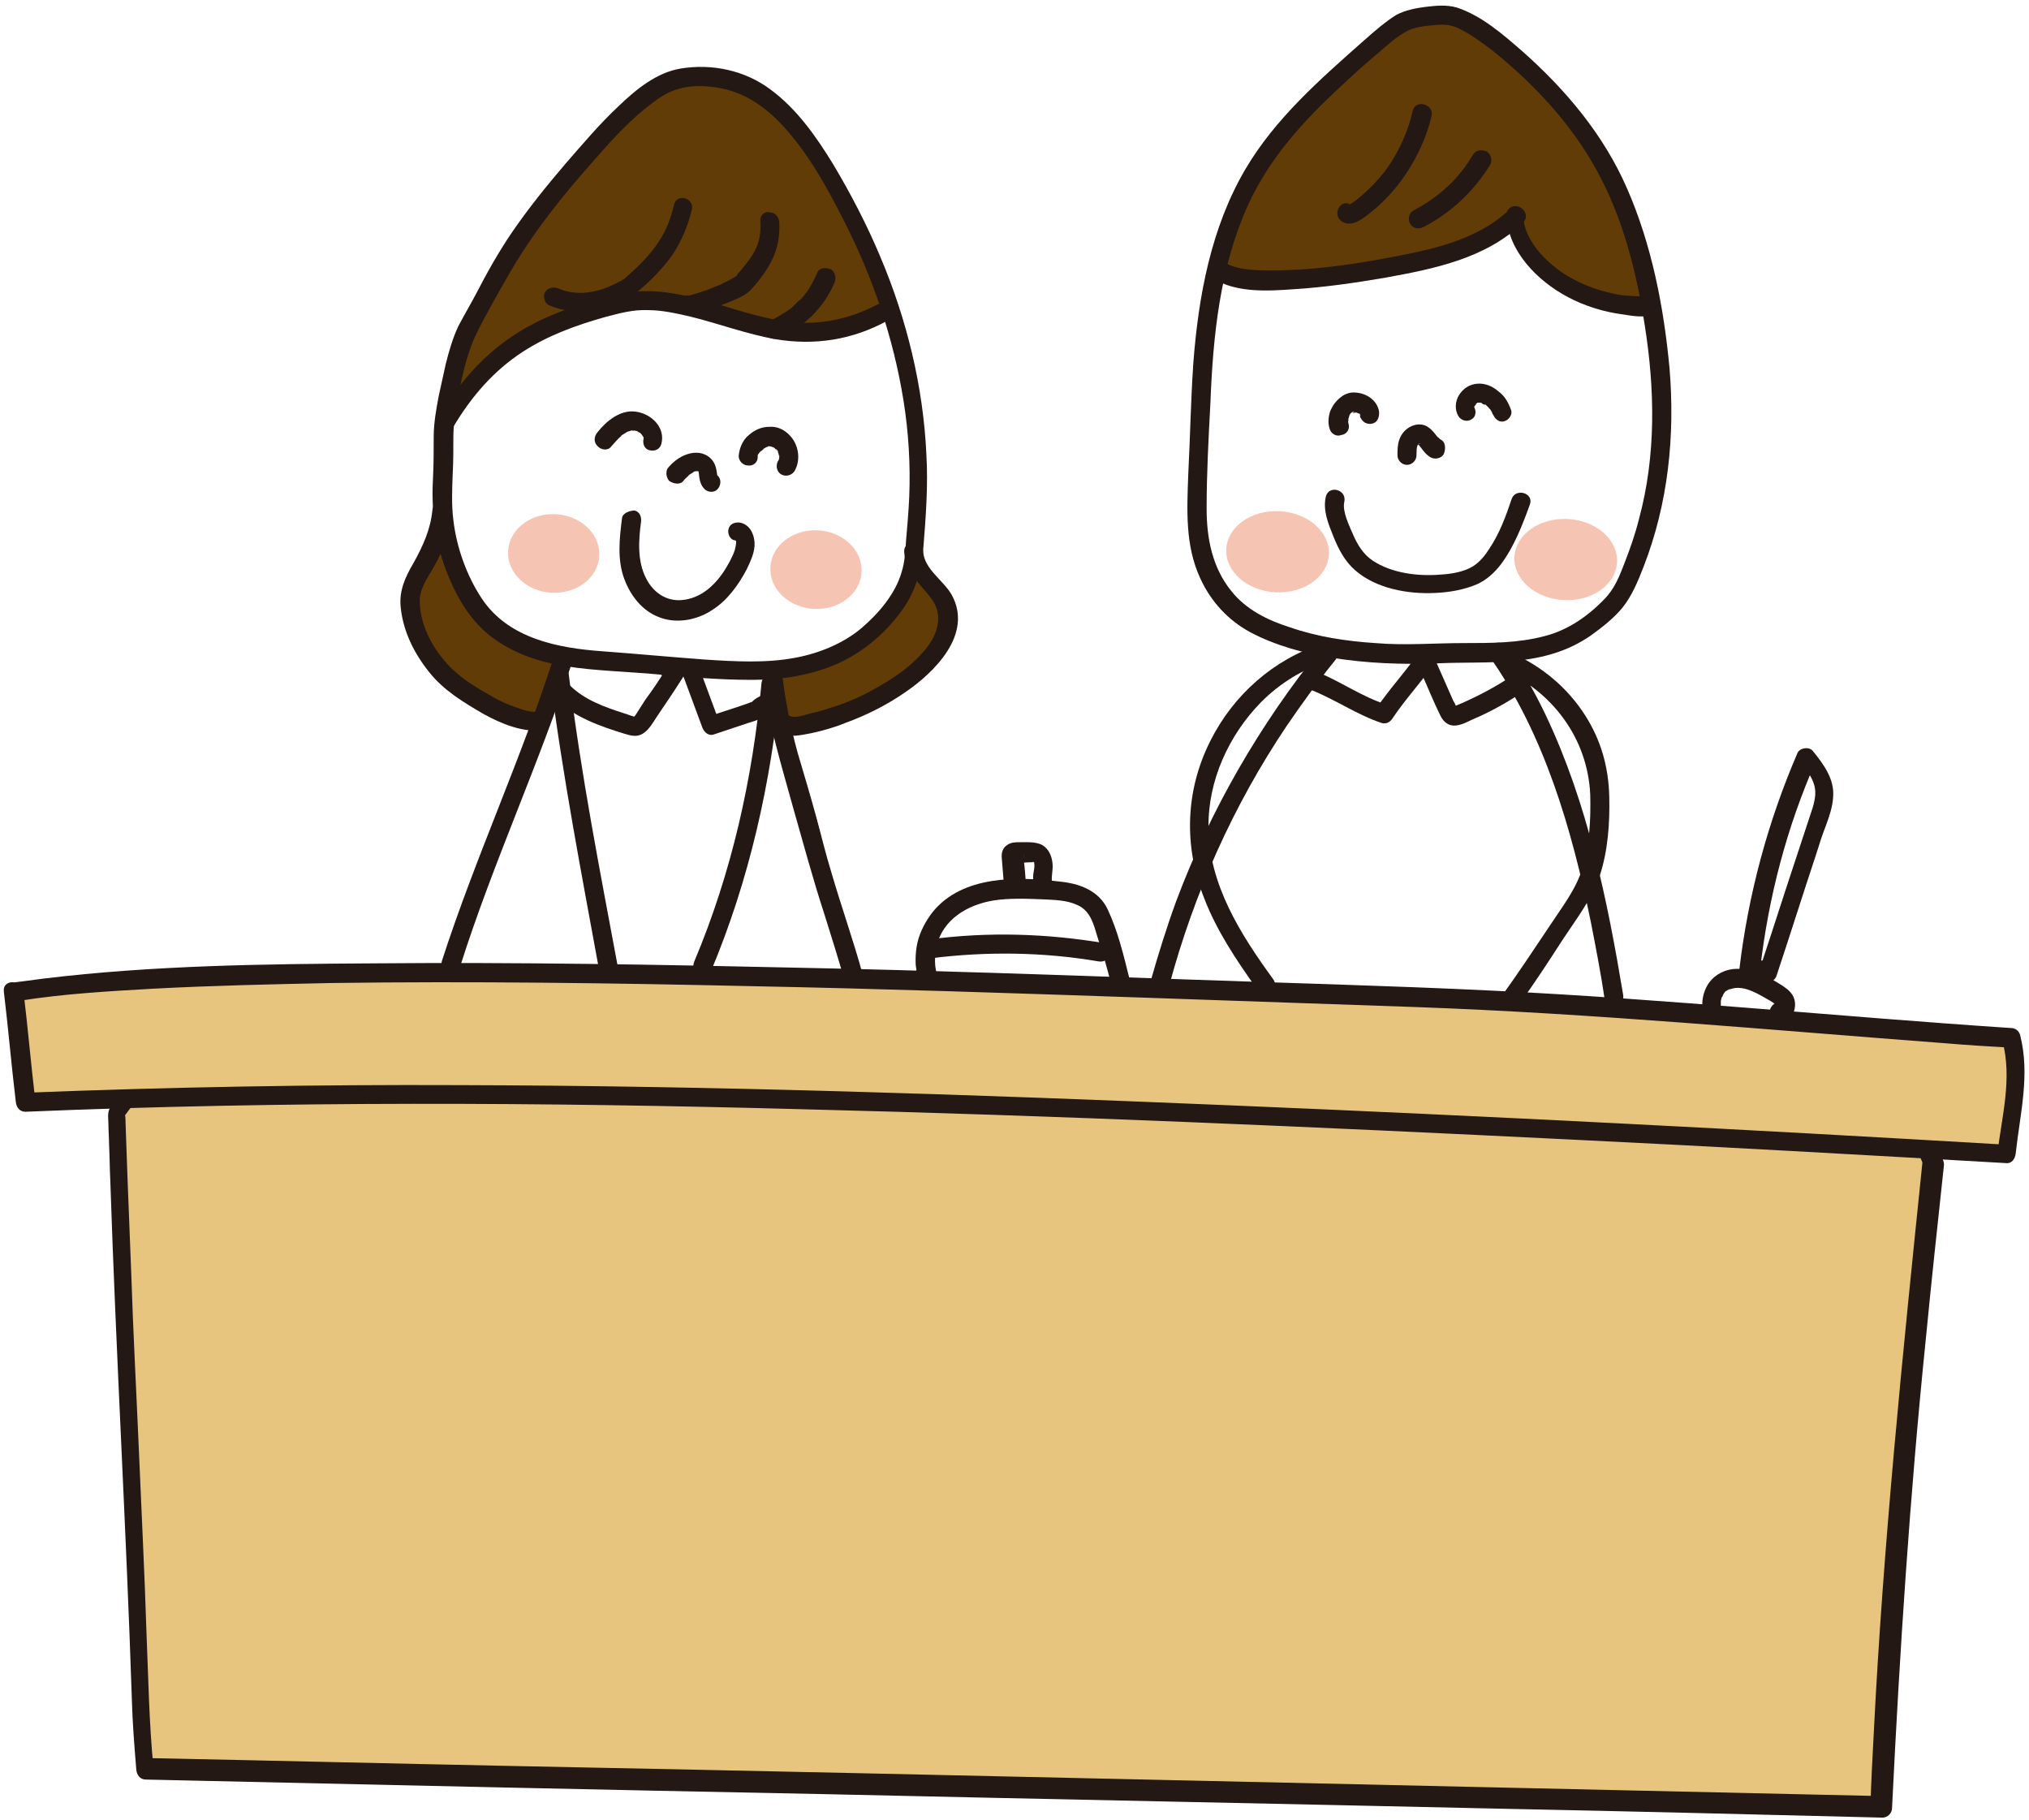 <?xml version="1.0" encoding="utf-8"?>
<!-- Generator: Adobe Illustrator 26.5.3, SVG Export Plug-In . SVG Version: 6.00 Build 0)  -->
<svg version="1.1" id="レイヤー_1" xmlns="http://www.w3.org/2000/svg" xmlns:xlink="http://www.w3.org/1999/xlink" x="0px"
	 y="0px" viewBox="0 0 320 287" style="enable-background:new 0 0 320 287;" xml:space="preserve">
<style type="text/css">
	.st0{fill:#E7C57E;}
	.st1{fill:#613C06;}
	.st2{fill:#231814;}
	.st3{fill:#F6C4B3;}
</style>
<g>
	<g>
		<path class="st0" d="M304.7,183.2c-3.5,33.2-6.1,56.2-7.6,89.6l-0.6,11.9c-56.7-1.3-113.5-2.5-170.2-3.8
			c-34.6-0.8-69.1-1.5-103.7-2.3l-0.6-6.2c-1.1-37.9-2.7-59.3-3.8-97.2l9.4-12.3l211.5,6l61.5,4.5L304.7,183.2z"/>
	</g>
	<path class="st1" d="M226,2.7c-2,1.5-5.4,0.7-6.7,2C218,6,205.6,17.9,205.6,17.9s-7.4,7.2-8.7,10.3c-1.3,3.1-4.3,11.6-4.3,11.6
		l-0.8,2.6c0,0,2.5,1.3,6.5,1.5c4.1,0.2,16.2-0.8,16.2-0.8l10.8-2.6l8.8-2.6l4.4-3.6c0,0,3.1,6.9,3.8,7.2c0.7,0.3,5.2,4.6,10.1,5.2
		s7.9,1,7.9,1s-1.1-5.1-2.8-11s-6.4-16.2-10.8-20.3S235.3,5,233.2,4.4S226.7,2.2,226,2.7z"/>
	<g>
		<g>
			<path class="st2" d="M303.2,183.2c-3.1,30.1-6.2,60.2-7.7,90.4c-0.2,3.7-0.4,7.4-0.5,11.1c0.5-0.5,1-1,1.5-1.5
				c-35.6-0.8-71.2-1.6-106.8-2.4c-35.6-0.8-71.3-1.6-106.9-2.3c-20-0.4-40.1-0.9-60.1-1.3c0.5,0.5,1,1,1.5,1.5
				c-0.7-7.1-0.8-14.2-1.1-21.3c-0.3-9.6-0.8-19.2-1.2-28.8c-0.4-9.3-0.9-18.5-1.2-27.8c-0.2-5.1-0.4-10.2-0.6-15.3
				c-0.1-2.8-0.2-5.6-0.3-8.5c0-0.2,0-1.6-0.2-1c0,0,0.1-0.1,0.1-0.1c0.1-0.2,0.4-0.5,0.5-0.7c2.9-3.8,5.9-7.6,8.8-11.4
				c-0.4,0.2-0.9,0.5-1.3,0.7c3.1,0.1,6.2,0.2,9.3,0.3c8.1,0.2,16.2,0.5,24.3,0.7c11.4,0.3,22.9,0.6,34.3,1
				c13.1,0.4,26.2,0.7,39.3,1.1c13,0.4,26,0.7,39,1.1c11.3,0.3,22.5,0.6,33.8,1c7.8,0.2,15.7,0.4,23.5,0.7c2.7,0.1,5.5,0.1,8.2,0.2
				c9,0.5,18,1.3,27,2c10.8,0.8,21.6,1.6,32.4,2.4c0.6,0,1.3,0.1,1.9,0.1c-0.5-0.4-1-0.7-1.4-1.1c1.4,3.3,2.7,6.5,4.1,9.8
				c0.7,1.8,3.6,1,2.9-0.8c-1.4-3.3-2.7-6.5-4.1-9.8c-0.3-0.7-0.7-1-1.4-1.1c-11.2-0.8-22.3-1.6-33.5-2.4
				c-9.4-0.7-18.8-1.6-28.2-2.1c-5.4-0.2-10.9-0.3-16.3-0.5c-12.1-0.3-24.1-0.7-36.2-1c-15.6-0.4-31.2-0.9-46.7-1.3
				c-16-0.5-32-0.9-47.9-1.4c-13.3-0.4-26.5-0.8-39.8-1.1c-7.4-0.2-14.9-0.4-22.3-0.6c-0.6,0-1.2-0.1-1.7,0c-1.3,0-2,1.3-2.7,2.3
				c-2.2,2.9-4.5,5.8-6.7,8.8c-0.5,0.6-1.2,1.3-1.5,2c-0.4,0.7-0.2,1.7-0.2,2.5c0,1,0.1,2,0.1,3.1c0.1,2,0.1,4,0.2,5.9
				c0.9,27.3,2.5,54.5,3.4,81.8c0.1,3.7,0.4,7.3,0.7,11c0.1,0.8,0.6,1.5,1.5,1.5c35.7,0.8,71.4,1.6,107.1,2.3
				c35.6,0.8,71.2,1.5,106.8,2.3c20,0.4,40,0.9,60,1.4c0.8,0,1.5-0.7,1.5-1.5c1.2-24.6,2.8-49.2,5.3-73.7c0.9-9.3,1.9-18.5,2.9-27.8
				C306.4,181.2,303.4,181.3,303.2,183.2z"/>
		</g>
	</g>
	<g>
		<line class="st1" x1="236.6" y1="38.2" x2="235" y2="37.3"/>
	</g>
	<g>
		<path class="st1" d="M123.9,114.2c0.7,0.3,1.5,0.4,2.2,0.2c6.3-1.2,12.3-3.8,17.4-7.7c3.2-2.4,6.3-5.9,6-10
			c-0.3-4.1-5.3-5.6-5.4-9.8c0,0-1.7,6.4-2.7,8.6c-1.1,2.2-5.3,5.3-6.6,6.1s-5.5,3.2-6.2,3.4c-0.7,0.1-7.3,0.3-7.3,0.3
			S122.5,113.7,123.9,114.2z"/>
	</g>
	<g>
		<path class="st1" d="M85.4,113.6c-2.1,0.4-6.5-1.3-8.3-2.3c-3.3-1.9-5.5-3-7.9-5.9c-2.5-2.9-4.3-6.4-4.5-10.2
			c-0.3-4.7,4.4-6.9,5.1-14.7c0,0,3.6,15.3,6.1,16.8c2.4,1.5,7.9,4.9,7.9,4.9l6.1,1.1L85.4,113.6z"/>
	</g>
	<path class="st1" d="M127.5,22.8c0,0-6.1-12.2-14.3-10.6s-8.5-2.7-20.4,12.2S75.2,48,74,51.5c-1.2,3.5-4.6,17.2-4.6,17.2
		s5.5-6.1,8.5-10.9c3-4.9,19.3-10,26.2-11.3c4-0.8,18.9,8.1,23.2,6.6C141.5,48.1,145.7,53.6,127.5,22.8z"/>
	
		<ellipse transform="matrix(5.319481e-02 -0.999 0.999 5.319481e-02 -4.527 169.74)" class="st3" cx="87.2" cy="87.3" rx="6.2" ry="7.2"/>
	
		<ellipse transform="matrix(5.319481e-02 -0.999 0.999 5.319481e-02 103.761 283.565)" class="st3" cx="201.4" cy="87.1" rx="6.4" ry="8.1"/>
	
		<ellipse transform="matrix(5.319481e-02 -0.999 0.999 5.319481e-02 145.592 330.186)" class="st3" cx="246.9" cy="88.3" rx="6.4" ry="8.1"/>
	
		<ellipse transform="matrix(5.319481e-02 -0.999 0.999 5.319481e-02 32.04 213.506)" class="st3" cx="128.6" cy="89.9" rx="6.2" ry="7.2"/>
	<g>
		<g>
			<path class="st2" d="M69.2,62.4c-0.4,2.1-0.8,4.3-0.8,6.5c0,2.1,0,4.2-0.1,6.2c-0.3,5.1,0.2,9.9,2,14.7c1.5,3.9,3.5,7.6,6.8,10.3
				c3,2.4,6.5,3.8,10.2,4.6c4.9,1,9.9,1.1,14.9,1.5c5.5,0.5,10.9,1,16.4,1c4.7,0,9.3-0.7,13.6-2.6c3.7-1.7,6.9-4.3,9.4-7.5
				c2.5-3.1,3.6-6.4,4-10.4c0.4-5,0.8-10.1,0.5-15.1c-0.5-10.7-3.1-21.3-7.3-31.2c-2.1-5-4.6-9.8-7.4-14.5
				c-2.7-4.4-5.7-8.7-9.9-11.8c-4-3-9.2-4.1-14.1-3.3c-3.8,0.6-7.1,3.3-9.8,5.9c-3,2.8-5.7,6-8.4,9.1c-3,3.5-5.9,7.1-8.5,10.9
				c-2.1,3.1-3.9,6.3-5.6,9.6c-0.9,1.7-1.9,3.4-2.8,5.1c-0.9,1.9-1.5,4-2,6C69.9,59.1,69.6,60.7,69.2,62.4c-0.4,1.9,2.5,2.7,2.9,0.8
				c0.7-3.4,1.4-7.1,2.9-10.3c1.5-3.1,3.3-6.2,5-9.2c3.9-6.9,8.9-13.1,14.2-19c2.6-3,5.4-6,8.6-8.4c1.3-1,2.7-1.9,4.3-2.3
				c2-0.6,4.4-0.5,6.5-0.1c4.8,0.9,8.4,4,11.4,7.7c3.2,3.9,5.7,8.5,8,13c4.6,9,7.9,18.6,9.5,28.6c0.8,5,1.1,10.1,0.9,15.1
				c-0.1,2.3-0.3,4.6-0.5,6.9c-0.1,1.7-0.2,3.4-0.7,5c-1,3.5-3.7,6.6-6.4,8.9c-2.9,2.4-6.6,3.9-10.3,4.6c-4.7,0.9-9.6,0.6-14.3,0.3
				c-5.4-0.4-10.7-0.9-16.1-1.3c-7.1-0.5-14.9-2-19.1-8.3c-2.4-3.6-4-8.1-4.5-12.4c-0.3-2.4-0.2-4.9-0.1-7.3
				c0.1-1.9,0.1-3.8,0.1-5.7c0-2,0.3-3.9,0.7-5.8C72.5,61.3,69.6,60.5,69.2,62.4z"/>
		</g>
	</g>
	<g>
		<g>
			<path class="st2" d="M87.5,103.1c-5.2,16.4-12.5,32-17.8,48.4c-0.6,1.8,2.3,2.6,2.9,0.8c5.2-16.4,12.5-32,17.8-48.4
				C91,102.1,88.1,101.3,87.5,103.1L87.5,103.1z"/>
		</g>
	</g>
	<g>
		<g>
			<path class="st2" d="M120.3,106.7c0.8,7.1,2.9,13.8,4.8,20.7c1.6,5.6,3.1,11.2,4.9,16.7c1.1,3.5,2.2,7,3.2,10.5
				c0.5,1.9,3.4,1.1,2.9-0.8c-1.5-5.5-3.4-10.8-5-16.3c-0.9-2.9-1.6-5.9-2.4-8.8c-0.9-3.3-1.9-6.6-2.9-10c-1.1-4-1.9-8-2.4-12
				C123,104.8,120,104.8,120.3,106.7L120.3,106.7z"/>
		</g>
	</g>
	<g>
		<g>
			<path class="st2" d="M86.7,106.3c2,16,5.1,31.9,8,47.8c0.4,1.9,3.2,1.1,2.9-0.8c-2.9-15.6-6-31.2-7.9-47
				C89.5,104.4,86.5,104.4,86.7,106.3L86.7,106.3z"/>
		</g>
	</g>
	<g>
		<g>
			<path class="st2" d="M120.1,107.7c-1.4,15.1-4.7,29.9-10.6,43.9c-0.3,0.8-0.2,1.6,0.5,2.1c0.6,0.4,1.7,0.2,2.1-0.5
				c6.1-14.5,9.5-29.8,11-45.4C123.3,105.8,120.3,105.8,120.1,107.7L120.1,107.7z"/>
		</g>
	</g>
	<g>
		<g>
			<path class="st2" d="M98.1,81.7c-0.4,3.2-0.8,6.6,0.4,9.7c1,2.6,2.8,4.9,5.4,5.9c2.7,1.1,6,0.5,8.4-1.1c2.4-1.5,4.2-4,5.5-6.5
				c0.6-1.3,1.3-2.7,1.2-4.2c-0.1-1.4-0.8-2.8-2.3-3.1c-0.8-0.1-1.6,0.2-1.8,1c-0.2,0.7,0.2,1.7,1,1.8c0.4,0.1,0.1,0,0.1-0.1
				c-0.1-0.1,0.1,0.3,0.1,0.3c0,0.4-0.1,0.9-0.2,1.3c-0.4,1.2-1.1,2.4-1.8,3.5c-1.5,2.2-3.6,4.1-6.4,4.4c-2.6,0.3-4.7-1.2-5.8-3.4
				c-1.4-2.7-1.2-6-0.8-8.9c0.1-0.8-0.2-1.6-1-1.8C99.3,80.5,98.2,80.9,98.1,81.7L98.1,81.7z"/>
		</g>
	</g>
	<g>
		<g>
			<path class="st2" d="M107.8,75.8c0.2-0.3,0.5-0.5,0.8-0.8c0,0,0.1-0.1,0.1-0.1c-0.1,0-0.1,0.1-0.2,0.1c0.1-0.1,0.2-0.1,0.3-0.2
				c0.2-0.1,0.3-0.2,0.5-0.3c0.1-0.1,0.3-0.1-0.1,0c0.1,0,0.2-0.1,0.2-0.1c0.2-0.1,0.3-0.1,0.5-0.1c0.3-0.1-0.4,0,0,0
				c0.1,0,0.1,0,0.2,0c0.3,0-0.2-0.1-0.1,0c0.1,0,0.2,0,0.2,0.1c0.3,0.1-0.1-0.1-0.1-0.1c0,0,0.2,0.1,0.2,0.1
				c0.2,0.1-0.3-0.2-0.1-0.1c0.2,0.2-0.2-0.3-0.1-0.1c0.2,0.3-0.1-0.3,0-0.1c0,0.1,0,0.1,0.1,0.2c0,0.1,0,0.2,0,0.3
				c-0.1-0.5,0-0.3,0-0.1c0.1,1,0.2,1.9,0.9,2.6c0.6,0.6,1.6,0.6,2.1,0c0.5-0.6,0.6-1.5,0-2.1c-0.3-0.2,0.1,0.3,0,0.1
				c-0.2-0.3,0.1,0.3,0,0.1c0-0.1,0-0.2-0.1-0.3c0-0.1,0-0.5,0,0.1c0-0.4-0.1-0.9-0.2-1.3c-0.3-1.1-1.1-1.9-2.2-2.2
				c-1.9-0.5-4,0.7-5.2,2.1c-0.3,0.3-0.4,0.6-0.4,1.1c0,0.4,0.2,0.8,0.4,1.1C106.2,76.3,107.3,76.5,107.8,75.8L107.8,75.8z"/>
		</g>
	</g>
	<g>
		<g>
			<path class="st2" d="M96.4,70.4c0.3-0.3,0.6-0.7,0.9-1c0.2-0.2,0.3-0.3,0.5-0.5c0.1-0.1,0.2-0.1,0.2-0.2c-0.3,0.2,0,0,0.1-0.1
				c0.2-0.1,0.3-0.2,0.5-0.3c0.1-0.1,0.2-0.1,0.3-0.2c0.3-0.1-0.2,0,0,0c0.2-0.1,0.4-0.1,0.6-0.2c0,0,0.4-0.1,0.1,0
				c-0.2,0,0.1,0,0.2,0c0.1,0,0.2,0,0.3,0c0.3,0-0.3-0.1,0,0c0.1,0,0.4,0.1,0.5,0.1c-0.2-0.1-0.2-0.1-0.1,0c0,0,0.1,0,0.1,0.1
				c0.1,0,0.2,0.1,0.2,0.1c0.1,0,0.2,0.1,0.2,0.1c-0.2-0.1-0.2-0.1-0.1-0.1c0,0,0.1,0.1,0.1,0.1c0.1,0.1,0.1,0.1,0.2,0.2
				c0.2,0.2,0,0,0,0c0,0,0.1,0.2,0.2,0.3c0,0,0,0.1,0.1,0.1c0,0.1,0,0.1-0.1-0.1c0,0,0.1,0.2,0.1,0.2c0.1,0.3,0,0,0-0.1
				c0,0,0,0.3,0,0.3c0,0,0.1-0.4,0,0c-0.2,0.8,0.2,1.7,1,1.8c0.8,0.2,1.6-0.2,1.8-1c0.7-2.6-1.6-4.8-4.1-5.1c-2.4-0.3-4.6,1.5-6,3.3
				c-0.5,0.6-0.6,1.5,0,2.1C94.8,71,95.9,71.1,96.4,70.4L96.4,70.4z"/>
		</g>
	</g>
	<g>
		<g>
			<path class="st2" d="M119.5,72.1c0-0.1,0-0.4,0-0.1c0,0.3,0,0,0-0.1c0-0.1,0-0.2,0.1-0.3c0,0,0-0.1,0-0.1c0-0.2-0.2,0.4,0,0.1
				c0.1-0.1,0.2-0.3,0.3-0.4c0,0,0-0.1,0.1-0.1c0,0-0.2,0.3-0.1,0.2c0.1-0.1,0.1-0.2,0.2-0.2c0.1-0.1,0.1-0.1,0.2-0.2
				c0,0,0.1,0,0.1-0.1c0.1-0.1-0.2,0.1-0.2,0.1c0.2-0.1,0.3-0.2,0.5-0.3c0,0,0.1,0,0.1-0.1c0,0-0.3,0.1-0.2,0.1
				c0.1,0,0.2-0.1,0.3-0.1c0.1,0,0.1,0,0.2-0.1c0,0,0.1,0,0.1,0c0.3-0.1-0.1,0-0.1,0c0.1-0.1,0.4,0,0.5,0c0.3,0-0.3-0.1-0.1,0
				c0.1,0,0.2,0,0.3,0.1c0,0,0.1,0,0.1,0c0.2,0-0.2-0.1-0.2-0.1c0.1,0,0.1,0.1,0.2,0.1c0.1,0,0.1,0.1,0.2,0.1c0,0,0.1,0,0.1,0.1
				c0.2,0.1-0.2-0.2-0.1-0.1c0.1,0.1,0.2,0.2,0.3,0.3c0,0,0,0.1,0.1,0.1c0.1,0.1-0.2-0.2-0.1-0.2c0.1,0,0.1,0.2,0.2,0.2
				c0.1,0.1,0.1,0.3,0.2,0.4c0.1,0.2-0.1-0.3-0.1-0.2c0,0,0,0.1,0,0.1c0,0.1,0.1,0.2,0.1,0.3c0,0.1,0,0.2,0.1,0.2c0.1,0.3,0-0.4,0,0
				c0,0.2,0,0.4,0,0.5c0,0.1-0.1,0.2,0-0.2c0,0,0,0.1,0,0.1c0,0.1,0,0.2-0.1,0.3c0,0,0,0.1,0,0.1c0,0.1,0.1-0.3,0.1-0.2
				c-0.1,0.1-0.1,0.2-0.2,0.3c-0.4,0.7-0.2,1.7,0.5,2.1c0.7,0.4,1.6,0.2,2.1-0.5c1.1-1.9,0.6-4.4-0.9-5.8c-0.8-0.8-1.9-1.3-3.1-1.2
				c-1.2,0-2.3,0.5-3.2,1.3c-1,0.8-1.5,2.1-1.6,3.3c0,0.8,0.7,1.5,1.5,1.5C118.8,73.5,119.5,72.9,119.5,72.1L119.5,72.1z"/>
		</g>
	</g>
	<g>
		<g>
			<path class="st2" d="M71.5,67.3c2.8-4.7,6.3-8.8,10.9-11.8c4-2.6,8.4-4.2,13-5.5c2.3-0.6,4.4-1.2,6.8-1.1c2.2,0,4.4,0.5,6.6,1
				c4.5,1.1,9,2.8,13.6,3.6c6.1,1,12,0.1,17.5-2.9c1.7-0.9,0.2-3.5-1.5-2.6c-4.9,2.6-10.2,3.5-15.6,2.5c-4.7-0.8-9.2-2.6-13.9-3.7
				c-2.3-0.5-4.6-0.9-6.9-0.9c-2.4,0-4.7,0.5-7,1.1c-4.7,1.3-9.3,2.9-13.4,5.5c-5.3,3.3-9.3,8-12.5,13.3
				C67.9,67.5,70.5,69,71.5,67.3L71.5,67.3z"/>
		</g>
	</g>
	<g>
		<g>
			<path class="st2" d="M68.2,80.4c-0.3,3.1-1.5,5.7-3,8.4c-1.3,2.2-2.3,4.4-2,7c0.4,3.8,2.1,7.2,4.5,10.2c2.3,2.9,5.5,4.8,8.6,6.6
				c2.7,1.5,6.3,3,9.4,2.5c1.9-0.3,1.1-3.2-0.8-2.9c-1.2,0.2-2.5-0.3-3.6-0.7c-1.2-0.4-2.3-0.9-3.4-1.5c-2.8-1.6-5.6-3.2-7.7-5.7
				c-2.2-2.5-3.9-5.9-4-9.3c-0.1-2,1.1-3.7,2.1-5.4c1.7-2.9,2.7-5.9,3-9.2C71.4,78.5,68.4,78.5,68.2,80.4L68.2,80.4z"/>
		</g>
	</g>
	<g>
		<g>
			<path class="st2" d="M142.6,87c0.2,3.3,2.5,5,4.3,7.4c2.1,2.8,0.8,6.1-1.3,8.4c-2.5,2.9-6,5-9.3,6.7c-1.8,0.9-3.6,1.6-5.6,2.2
				c-0.9,0.3-1.9,0.6-2.9,0.8c-0.8,0.2-2.4,0.8-3.2,0.4c-1.7-0.9-3.2,1.6-1.5,2.6c1.5,0.9,3.2,0.4,4.9,0.1c1.8-0.4,3.6-0.9,5.3-1.6
				c3.3-1.2,6.5-2.8,9.4-4.8c4.7-3.2,10.8-9.2,7.4-15.4c-1.3-2.3-4.3-4-4.5-6.8C145.5,85.1,142.5,85.1,142.6,87L142.6,87z"/>
		</g>
	</g>
	<g>
		<g>
			<path class="st2" d="M87.6,110.2c3,2.9,7,4.3,10.9,5.5c1,0.3,2,0.6,3-0.1c0.9-0.6,1.5-1.7,2.1-2.6c1.4-2.1,2.8-4.1,4.1-6.2
				c0.4-0.6,0.2-1.3-0.2-1.8c-0.6-0.7-1.5-0.9-2.3-0.7c-1.9,0.4-1.1,3.3,0.8,2.9c-0.2,0-0.4,0-0.6-0.1c-0.1-0.6-0.2-1.2-0.2-1.8
				c-1.1,1.7-2.2,3.4-3.4,5c-0.5,0.8-1.1,1.7-1.6,2.5c-0.1,0.1-0.2,0.2-0.3,0.3c0.3,0,0.4-0.1,0.1-0.1c-0.1,0-0.2-0.1-0.3-0.1
				c-0.4-0.1-0.8-0.3-1.2-0.4c-3.1-1-6.3-2.1-8.7-4.5C88.4,106.7,86.3,108.8,87.6,110.2L87.6,110.2z"/>
		</g>
	</g>
	<g>
		<g>
			<path class="st2" d="M107.8,106.7c1,2.7,2,5.4,3,8.1c0.3,0.7,1,1.3,1.8,1c1.8-0.6,3.6-1.2,5.4-1.8c1.3-0.4,2.5-0.8,3.6-1.5
				c0.6-0.4,1.1-0.8,1.2-1.5c0.2-1.2-1-1.9-2-1.6c-0.9,0.3-2.7,1.1-2.6,2.3c0.1,0.8,0.6,1.5,1.5,1.5c0.7,0,1.6-0.7,1.5-1.5
				c0,0,0,0,0,0c-0.1,0.3-0.1,0.5-0.2,0.8c0,0-0.4,0.4-0.4,0.4c0,0,0.2-0.1,0.2-0.1c0.1-0.1,0.3-0.2,0.4-0.2
				c0.1-0.1,0.3-0.1,0.4-0.2c-0.1,0.1-0.3,0.1-0.1,0c0.2,0,0,0-0.2,0c-0.4-0.2-0.9-0.5-1.3-0.7c0,0,0,0,0,0
				c-0.1-0.4-0.1-0.8-0.2-1.2c0,0,0,0,0,0c0.1-0.2,0.3-0.4,0.4-0.7c-0.2,0.2,0.2-0.1,0.1,0c-0.1,0.1-0.2,0.1-0.3,0.2
				c-0.2,0.1-0.4,0.3-0.6,0.4c-0.1,0.1-0.2,0.1-0.4,0.2c-0.2,0.2,0.1,0,0.2-0.1c0,0.1-0.6,0.2-0.7,0.2c-0.3,0.1-0.5,0.2-0.8,0.3
				c-2,0.7-4,1.3-6,2c0.6,0.3,1.2,0.7,1.8,1c-1-2.7-2-5.4-3-8.1c-0.3-0.8-1-1.3-1.8-1C108.1,105,107.5,105.9,107.8,106.7
				L107.8,106.7z"/>
		</g>
	</g>
	<g>
		<g>
			<path class="st2" d="M215.1,6.4c-6.9,6.1-14,12.3-18.7,20.3c-5.4,9.2-7.4,20-8.2,30.6c-0.4,5.9-0.5,11.8-0.8,17.6
				c-0.2,5.6-0.5,11.1,1.9,16.3c1.7,3.7,4.4,6.6,7.9,8.5c4,2.1,8.4,3.3,12.8,4c5.5,0.9,11.1,1.1,16.6,0.9c4.1-0.2,8.2,0,12.3-0.4
				c4.4-0.4,8.4-1.5,12-4c1.8-1.3,3.6-2.7,5-4.4c1.5-1.9,2.4-4.1,3.3-6.4c3.9-10,5-20.7,4.1-31.4c-0.9-9.6-2.8-19.4-6.7-28.3
				c-3.7-8.5-9.7-15.6-16.6-21.7c-3-2.6-6.3-5.5-10.2-6.8c-1.7-0.5-3.4-0.3-5.1-0.1c-1.5,0.2-3,0.5-4.4,1.2
				C218.5,3.4,216.8,4.9,215.1,6.4c-1.4,1.3,0.7,3.4,2.1,2.1c1.5-1.3,3.1-2.8,4.9-3.7c1.1-0.5,2.4-0.7,3.7-0.8
				c1.7-0.2,3-0.2,4.5,0.6c1.8,0.9,3.4,2.1,5,3.3c6.6,5.3,12.6,11.7,16.6,19.1c4.1,7.5,6.2,15.9,7.5,24.3
				c1.6,10.1,1.8,20.5-0.9,30.5c-0.6,2.4-1.4,4.7-2.3,7c-0.8,2.1-1.6,4.1-3.2,5.7c-2.6,2.7-5.8,4.9-9.4,5.8
				c-4.1,1.1-8.5,1.1-12.7,1.1c-4.7,0-9.3,0.4-14,0c-4.6-0.3-9.2-1-13.5-2.5c-3.5-1.1-6.9-2.8-9.2-5.7c-3-3.7-3.9-8.3-3.9-13
				c0-5.5,0.3-11.1,0.6-16.7c0.4-10.5,1.5-21.4,5.9-31.1c3.4-7.5,8.9-13.5,14.9-19c1.8-1.7,3.7-3.4,5.6-5
				C218.7,7.2,216.5,5.1,215.1,6.4z"/>
		</g>
	</g>
	<g>
		<g>
			<path class="st2" d="M208.4,102.2c-9.7,12-17.5,25.5-22.9,39.9c-1.5,4.1-2.8,8.3-4,12.5c-0.5,1.9,2.4,2.7,2.9,0.8
				c3.9-14.5,10.1-28.4,18.5-40.9c2.4-3.5,4.9-7,7.6-10.3C211.8,102.8,209.7,100.7,208.4,102.2L208.4,102.2z"/>
		</g>
	</g>
	<g>
		<g>
			<path class="st2" d="M234.9,103.5c8.7,12.3,13,27.3,16,41.9c0.8,4.1,1.6,8.2,2.2,12.3c0.3,1.9,3.2,1.1,2.9-0.8
				c-2.5-15-5.6-30.2-12.2-44.1c-1.8-3.8-3.9-7.4-6.3-10.9C236.4,100.5,233.8,102,234.9,103.5L234.9,103.5z"/>
		</g>
	</g>
	<g>
		<g>
			<path class="st2" d="M208.6,101.5c-7.7,2.4-14.1,8.1-17.7,15.3c-4,7.9-4.2,16.7-1,24.8c2,5.2,5.1,9.8,8.3,14.3
				c1.1,1.5,3.7,0,2.6-1.5c-5.1-7-10.2-15-10.2-24c-0.1-7.3,3.2-14.5,8.3-19.7c2.9-2.9,6.5-5.2,10.5-6.4
				C211.3,103.8,210.5,100.9,208.6,101.5L208.6,101.5z"/>
		</g>
	</g>
	<g>
		<g>
			<path class="st2" d="M236.8,105.5c8,3.5,13.6,10.9,14,19.8c0.1,3.9-0.1,7.8-1.2,11.5c-1,3.4-3.3,6.3-5.2,9.2
				c-2.4,3.6-4.8,7.2-7.3,10.7c-1.1,1.6,1.5,3.1,2.6,1.5c2.4-3.3,4.6-6.7,6.8-10.1c2.1-3.2,4.6-6.4,5.8-10c1.3-4,1.6-8.3,1.5-12.5
				c-0.1-4.6-1.3-8.9-3.8-12.8c-2.8-4.4-6.9-7.8-11.7-9.9C236.5,102.2,235,104.8,236.8,105.5L236.8,105.5z"/>
		</g>
	</g>
	<g>
		<g>
			<path class="st2" d="M206.8,108.8c3.8,1.5,7.2,3.9,11.1,5.2c0.7,0.2,1.3-0.1,1.7-0.7c2.2-3.3,4.9-6.1,7.1-9.4
				c1.1-1.6-1.5-3.1-2.6-1.5c-2.2,3.3-4.9,6.1-7.1,9.4c0.6-0.2,1.1-0.5,1.7-0.7c-3.9-1.2-7.3-3.7-11.1-5.2c-0.8-0.3-1.6,0.3-1.8,1
				C205.5,107.8,206,108.5,206.8,108.8L206.8,108.8z"/>
		</g>
	</g>
	<g>
		<g>
			<path class="st2" d="M224.2,106.2c1,2.2,1.9,4.5,3,6.7c0.5,1,1.3,1.6,2.4,1.5c0.9-0.1,1.7-0.5,2.5-0.9c3.1-1.3,6.1-3,8.8-4.9
				c0.7-0.5,1-1.3,0.5-2.1c-0.4-0.7-1.4-1-2.1-0.5c-2.4,1.7-5.1,3.2-7.7,4.4c-0.6,0.3-1.1,0.5-1.6,0.7c-0.1,0.1-0.3,0.1-0.5,0.2
				c-0.2,0.1-0.4,0,0,0.2c0.5,0.3,0.2,0,0.1-0.2c-0.1-0.3-0.2-0.5-0.4-0.8c-0.9-2-1.7-3.9-2.6-5.9c-0.3-0.7-1.4-0.9-2.1-0.5
				C224,104.6,223.9,105.5,224.2,106.2L224.2,106.2z"/>
		</g>
	</g>
	<g>
		<g>
			<path class="st2" d="M209.1,78.3c-0.5,2.2,0.4,4.3,1.2,6.3c0.8,2,1.8,3.9,3.4,5.3c3.3,2.9,8.3,3.8,12.6,3.6
				c2.3-0.1,4.6-0.5,6.7-1.4c1.5-0.7,2.7-1.8,3.7-3.1c2.1-2.8,3.4-6.2,4.6-9.5c0.6-1.8-2.3-2.6-2.9-0.8c-0.9,2.7-1.9,5.4-3.5,7.8
				c-0.7,1.1-1.5,2.1-2.6,2.8c-1.5,0.9-3.4,1.2-5.1,1.3c-3.5,0.3-7.7-0.2-10.7-2.2c-1.5-1-2.4-2.5-3.1-4.1c-0.6-1.4-1.7-3.6-1.4-5.1
				C212.5,77.2,209.6,76.4,209.1,78.3L209.1,78.3z"/>
		</g>
	</g>
	<g>
		<g>
			<path class="st2" d="M227.2,69.3c-0.1-0.1-0.2-0.1-0.3-0.2C227,69.2,227.1,69.2,227.2,69.3c-0.2-0.1-0.4-0.4-0.6-0.6
				c0.1,0.1,0.2,0.2,0.2,0.3c-0.5-0.6-0.9-1.2-1.5-1.6c-0.8-0.6-1.8-0.6-2.7-0.2c-0.9,0.4-1.6,1.2-1.9,2.1c-0.3,0.8-0.3,1.7-0.3,2.5
				c0,0.8,0.7,1.5,1.5,1.5c0.8,0,1.5-0.7,1.5-1.5c0-0.4,0-0.8,0.1-1.2c0,0.1,0,0.3-0.1,0.4c0-0.3,0.1-0.6,0.2-0.9
				c-0.1,0.1-0.1,0.2-0.2,0.4c0.1-0.2,0.2-0.3,0.3-0.5c-0.1,0.1-0.2,0.2-0.2,0.3c0.1-0.1,0.2-0.3,0.4-0.4c-0.1,0.1-0.2,0.2-0.3,0.2
				c0.1-0.1,0.3-0.2,0.4-0.2c-0.1,0.1-0.2,0.1-0.4,0.2c0.1,0,0.2-0.1,0.4-0.1c-0.1,0-0.3,0-0.4,0.1c0.1,0,0.3,0,0.4,0
				c-0.1,0-0.3,0-0.4-0.1c0.1,0,0.2,0.1,0.3,0.1c-0.1-0.1-0.2-0.1-0.4-0.2c0.1,0.1,0.2,0.1,0.3,0.2c-0.1-0.1-0.2-0.2-0.3-0.2
				c0.2,0.2,0.4,0.4,0.6,0.7c-0.1-0.1-0.2-0.2-0.2-0.3c0.5,0.7,1,1.4,1.7,1.8c0.7,0.4,1.7,0.2,2.1-0.5
				C228.1,70.6,227.9,69.6,227.2,69.3L227.2,69.3z"/>
		</g>
	</g>
	<g>
		<g>
			<path class="st2" d="M212.7,66.9c0-0.1-0.1-0.3-0.1-0.4C212.6,66.6,212.6,66.7,212.7,66.9c-0.1-0.3-0.1-0.6,0-0.8
				c0,0.1,0,0.3-0.1,0.4c0-0.3,0.1-0.6,0.2-0.9c-0.1,0.1-0.1,0.2-0.2,0.4c0.1-0.2,0.2-0.3,0.2-0.5c0.1-0.1,0.3-0.3,0,0
				c0.1-0.1,0.1-0.1,0.1-0.2c0.1-0.1,0.1-0.1,0.2-0.2c0.3-0.2-0.3,0.2,0,0c0.1-0.1,0.3-0.2,0.5-0.2c-0.1,0.1-0.2,0.1-0.4,0.2
				c0.2-0.1,0.3-0.1,0.5-0.1c-0.1,0-0.3,0-0.4,0.1c0.2,0,0.4,0,0.7,0c-0.1,0-0.3,0-0.4-0.1c0.2,0,0.5,0.1,0.7,0.2
				c-0.1-0.1-0.2-0.1-0.4-0.2c0.1,0.1,0.3,0.1,0.4,0.2c0.1,0,0.3,0.2,0,0c-0.2-0.2,0,0,0,0c0,0,0.1,0.1,0.1,0.1
				c0.2,0.3-0.2-0.3,0-0.1c0.1,0.1,0.1,0.2,0.2,0.4c-0.1-0.1-0.1-0.2-0.2-0.4c0.1,0.2,0.1,0.3,0.1,0.5c0.1,0.3,0.4,0.7,0.7,0.9
				c0.3,0.2,0.8,0.3,1.2,0.2c0.4-0.1,0.7-0.3,0.9-0.7c0.2-0.4,0.2-0.7,0.2-1.2c-0.3-1.8-2-2.9-3.7-3c-0.8-0.1-1.7,0.2-2.3,0.7
				c-0.8,0.6-1.3,1.3-1.7,2.2c-0.3,0.9-0.4,1.9-0.1,2.8c0.2,0.8,1.1,1.3,1.8,1C212.4,68.5,212.9,67.7,212.7,66.9L212.7,66.9z"/>
		</g>
	</g>
	<g>
		<g>
			<path class="st2" d="M232.5,64.2c0,0,0-0.1-0.1-0.1C232.6,64.3,232.6,64.4,232.5,64.2c0,0,0-0.1,0-0.1
				C232.5,64,232.5,64.5,232.5,64.2c0-0.2,0.1-0.3,0,0.1c0-0.1,0.1-0.3,0.1-0.4c-0.1,0.4-0.1,0.2,0,0.1c0-0.1,0.1-0.1,0.1-0.2
				c0.1-0.2-0.3,0.3,0,0.1c0,0,0.1-0.1,0.1-0.2c0.2-0.2-0.3,0.2-0.1,0c0.1,0,0.1-0.1,0.2-0.1c0.1-0.1,0.3-0.1-0.1,0
				c0.1,0,0.1,0,0.2-0.1c0.1,0,0.1,0,0.2,0c-0.3,0-0.3,0-0.1,0c0,0,0.1,0,0.1,0c0.1,0,0.2,0,0.3,0c0.1,0,0.1,0-0.2,0
				c0.1,0,0.1,0,0.2,0c0.1,0,0.2,0,0.2,0.1c0.1,0,0.3,0.2,0,0c0.1,0.1,0.3,0.2,0.5,0.2c0.1,0,0.1,0.1,0.2,0.1
				c-0.2-0.1-0.2-0.2-0.1-0.1c0,0,0.1,0.1,0.1,0.1c0.1,0.1,0.3,0.3,0.4,0.4c0.1,0.1,0.2,0.3,0,0c0.1,0.1,0.1,0.2,0.2,0.2
				c0.1,0.2,0.2,0.3,0.3,0.5c0,0.1,0.1,0.2,0.1,0.3c0.1,0.1,0.1,0.1,0-0.1c0,0.1,0,0.1,0.1,0.2c0.3,0.7,1,1.3,1.8,1
				c0.7-0.2,1.3-1.1,1-1.8c-0.4-1.1-1-2.2-2-2.9c-0.9-0.8-2.1-1.3-3.3-1.2c-1.2,0.1-2.2,0.7-2.9,1.8c-0.6,1-0.7,2.3-0.1,3.3
				c0.4,0.7,1.4,1,2.1,0.5C232.7,65.8,232.9,64.9,232.5,64.2L232.5,64.2z"/>
		</g>
	</g>
	<g>
		<g>
			<path class="st2" d="M271.6,159.3c-0.1-0.3,0,0.1-0.1-0.2c0-0.1-0.1-0.3-0.1-0.4c-0.1-0.3,0,0.1,0-0.2c0-0.2,0-0.4,0-0.5
				c0-0.1,0-0.1,0,0c0-0.1,0-0.1,0-0.2c0-0.1,0.1-0.3,0.1-0.4c0-0.1,0-0.1,0.1-0.2c0,0.1,0,0.1,0,0c0.1-0.1,0.1-0.3,0.2-0.4
				c0-0.1,0.1-0.1,0.1-0.2c-0.1,0.1-0.1,0.1,0,0c0.1-0.1,0.2-0.3,0.4-0.4c-0.2,0.2,0.2-0.1,0.2-0.1c0,0,0.4-0.2,0.3-0.1
				c0.6-0.2,1.1-0.3,1.8-0.2c1.1,0.1,2.5,0.8,3.7,1.5c0.5,0.3,1.3,0.7,1.6,1c0.1,0.1,0.1,0.1,0.2,0.2c0,0,0-0.1,0-0.2
				c0,0.2,0,0.2,0,0.1c0-0.1,0-0.1,0.1-0.2c-0.1,0.1-0.1,0.2,0,0.1c0-0.1,0.1-0.1,0.1-0.1c0.4-0.1,0.5-0.1,0.3-0.1
				c-0.8-0.1-1.5,0.7-1.5,1.5c0,0.9,0.7,1.4,1.5,1.5c2.2,0.2,3.1-2.6,2.1-4.2c-0.5-0.8-1.3-1.3-2.1-1.8c-0.7-0.4-1.4-0.9-2.2-1.2
				c-1.6-0.7-3.3-1.3-5.1-1.1c-1.7,0.2-3.3,1.2-4.1,2.7c-0.9,1.7-1,3.7-0.1,5.4c0.4,0.7,1.4,0.9,2.1,0.5
				C271.8,160.9,272,160,271.6,159.3L271.6,159.3z"/>
		</g>
	</g>
	<g>
		<g>
			<path class="st2" d="M277.6,152.8c1.3-11.3,4.2-22.4,8.8-32.8c-0.8,0.1-1.6,0.2-2.4,0.3c0.8,0.9,1.6,2,2,3.1
				c0.5,1.3,0.3,2.5-0.1,3.9c-0.9,2.8-1.9,5.7-2.8,8.5c-1.9,5.7-3.7,11.4-5.6,17.1c0.3-0.3,0.7-0.7,1-1c0.4,0.2,0.8,0.4,1.1,0.6
				c-0.5-1.9-3.4-1.1-2.9,0.8c0.3,1.2,1.4,1.7,2.5,1.5c0.5-0.1,0.9-0.6,1-1c2.1-6.3,4.1-12.7,6.2-19c0.5-1.6,1-3.2,1.6-4.7
				c0.5-1.4,1-2.8,1.1-4.3c0.3-2.9-1.5-5.3-3.2-7.4c-0.6-0.7-2-0.5-2.4,0.3c-4.7,10.9-7.8,22.4-9.2,34.3
				C274.4,154.7,277.4,154.7,277.6,152.8L277.6,152.8z"/>
		</g>
	</g>
	<g>
		<g>
			<path class="st2" d="M144.4,153.2c-0.9,2,1.7,3.7,3,1.8c0.6-0.9,0.2-1.8,0.1-2.7c-0.1-1,0-2.1,0.2-3.1c1-4.2,4.8-6.5,8.9-7.2
				c2.5-0.4,5.2-0.3,7.7-0.2c1.9,0.1,3.9,0.1,5.6,0.9c2.1,0.9,2.6,3.1,3.2,5.1c0.8,2.4,1.5,4.8,2.1,7.2c0.5,1.9,3.4,1.1,2.9-0.8
				c-0.9-3.6-1.8-7.4-3.4-10.8c-1.4-3-4.5-4.1-7.6-4.4c-6.6-0.8-15.3-1-20,4.8c-1.1,1.4-2,3.1-2.4,4.8c-0.2,0.9-0.3,1.8-0.3,2.7
				c0,0.5,0,0.9,0.1,1.4c0,0.2,0.1,0.4,0.1,0.6c0,0.1,0,0.3,0.1,0.4c0,0.3,0.1,0.3,0.1-0.2c0.3-0.2,0.6-0.5,0.9-0.7
				c-0.1,0-0.1,0-0.2,0.1c0.4,0.1,0.8,0.1,1.2,0.2c0.1,0.1,0.2,0.2,0.3,0.3c0,0.5,0,1,0,1.5c0,0,0-0.1,0.1-0.1
				C147.8,152.9,145.2,151.4,144.4,153.2L144.4,153.2z"/>
		</g>
	</g>
	<g>
		<g>
			<path class="st2" d="M146.8,151.1c8.8-1.1,17.7-1,26.5,0.5c1.9,0.3,2.7-2.6,0.8-2.9c-9-1.5-18.2-1.8-27.3-0.6
				C144.9,148.3,144.9,151.3,146.8,151.1L146.8,151.1z"/>
		</g>
	</g>
	<g>
		<g>
			<path class="st2" d="M161.8,139.1c-0.1-0.7-0.1-1.5-0.2-2.2c0-0.4-0.1-0.7-0.1-1.1c0-0.3-0.1-0.6,0-1c0,0.1,0,0.3-0.1,0.4
				c0,0,0-0.1,0-0.1c-0.1,0.1-0.1,0.2-0.2,0.4c0.1-0.1,0-0.1-0.2,0.1c-0.2,0.2-0.3,0.2-0.1,0.2c-0.1,0.1-0.2,0.1-0.4,0.2
				c0,0,0.1,0,0.1,0c-0.1,0-0.3,0-0.4,0.1c0.5-0.1,1,0,1.5-0.1c0.5,0,1-0.1,1.5,0c-0.1,0-0.3,0-0.4-0.1c0.2,0,0.4,0.1,0.5,0.1
				c-0.1-0.1-0.2-0.1-0.4-0.2c0.1,0,0.2,0.1,0.3,0.2c-0.2-0.2-0.3-0.2-0.1-0.1c0,0,0,0,0.1,0.1c0.1,0.1-0.2-0.3-0.1-0.1
				c0,0.1,0.1,0.2,0.1,0.2c-0.1-0.1-0.1-0.2-0.2-0.4c0.1,0.2,0.1,0.4,0.2,0.7c0-0.1,0-0.3-0.1-0.4c0.1,0.5,0,1.1-0.1,1.6
				c-0.1,0.7-0.1,1.4,0.1,2.2c0.2,0.8,1.1,1.3,1.8,1c0.8-0.2,1.3-1,1-1.8c0-0.1-0.1-0.2-0.1-0.4c0,0.1,0,0.3,0.1,0.4
				c-0.1-0.9,0.2-1.9,0.1-2.8c-0.1-1.2-0.6-2.4-1.7-3c-1.1-0.5-2.3-0.4-3.4-0.4c-0.7,0-1.4,0-2,0.4c-0.8,0.5-1,1.3-0.9,2.2
				c0.1,1.2,0.2,2.5,0.3,3.7c0,0.4,0.1,0.8,0.4,1.1c0.3,0.3,0.7,0.5,1.1,0.4C161.1,140.5,161.9,139.9,161.8,139.1L161.8,139.1z"/>
		</g>
	</g>
	<g>
		<g>
			<path class="st2" d="M106.3,32.3c-0.5,2.1-1.2,4-2.4,5.8c-1.3,2-3,3.7-4.8,5.3c-0.3,0.2-0.5,0.5-0.8,0.7c-0.4,0.4,0.3-0.2-0.1,0
				c-0.2,0.2-0.5,0.3-0.7,0.4c-0.7,0.4-1.5,0.7-2.2,1c-2.3,0.8-4.9,1-7.2,0c-0.7-0.3-1.6-0.2-2.1,0.5c-0.4,0.6-0.2,1.7,0.5,2.1
				c4.4,1.9,10.1,1.2,13.8-1.9c2.2-1.8,4.2-3.8,5.8-6.1c1.4-2.1,2.4-4.5,3-7C109.6,31.2,106.7,30.4,106.3,32.3L106.3,32.3z"/>
		</g>
	</g>
	<g>
		<g>
			<path class="st2" d="M119.9,34.7c0.1,1.5,0,3-0.6,4.3c-0.6,1.4-1.6,2.6-2.6,3.8c-0.2,0.2-0.4,0.4-0.5,0.6c-0.2,0.2,0.1-0.1,0.1,0
				c-0.1,0.1-0.2,0.1-0.3,0.2c-0.4,0.3-0.9,0.5-1.4,0.8c-0.3,0.1-0.5,0.2-0.8,0.4c-0.4,0.2-0.3,0.1-0.7,0.3
				c-0.6,0.2-1.2,0.5-1.8,0.7c-0.6,0.2-1.2,0.4-1.9,0.6c-0.2,0.1-0.5,0.1-0.7,0.2c-0.3,0.1,0.2,0,0,0c-0.1,0-0.2,0-0.3,0
				c-1.9-0.1-1.9,2.9,0,3c1.1,0,2.2-0.4,3.2-0.7c1.4-0.5,2.8-1,4.2-1.6c0.9-0.4,2-0.9,2.7-1.7c1.2-1.3,2.4-2.9,3.2-4.5
				c1-1.9,1.3-4,1.2-6.1c-0.1-0.8-0.6-1.5-1.5-1.5C120.7,33.2,119.9,33.9,119.9,34.7L119.9,34.7z"/>
		</g>
	</g>
	<g>
		<g>
			<path class="st2" d="M128.9,43c-0.4,0.9-0.8,1.7-1.3,2.5c-0.1,0.2-0.3,0.4-0.4,0.6c0,0-0.3,0.4-0.1,0.1c-0.1,0.1-0.2,0.2-0.2,0.3
				c-0.3,0.4-0.6,0.7-1,1c-0.3,0.3-0.7,0.7-1,1c-0.1,0.1-0.2,0.2-0.3,0.2c-0.2,0.2,0.2-0.1-0.1,0.1c-0.2,0.1-0.4,0.3-0.6,0.4
				c-0.8,0.5-1.6,1-2.5,1.4c-0.7,0.3-0.9,1.4-0.5,2.1c0.5,0.8,1.3,0.9,2.1,0.5c3.8-1.6,7-4.8,8.6-8.6c0.3-0.7,0.2-1.6-0.5-2.1
				C130.3,42.1,129.2,42.2,128.9,43L128.9,43z"/>
		</g>
	</g>
	<g>
		<g>
			<path class="st2" d="M191.3,43.9c3.7,2.3,8.6,2,12.8,1.7c4.8-0.3,9.6-1,14.3-1.8c7.7-1.4,15.9-3,21.8-8.7
				c1.4-1.3-0.7-3.5-2.1-2.1c-5.3,5.1-13,6.5-20,7.8c-4.3,0.8-8.6,1.4-13,1.7c-2.2,0.1-4.5,0.2-6.7,0.1c-2-0.1-3.9-0.3-5.6-1.4
				C191.1,40.3,189.6,42.9,191.3,43.9L191.3,43.9z"/>
		</g>
	</g>
	<g>
		<g>
			<path class="st2" d="M222.8,17.5c-0.7,3.1-2,6-3.8,8.7c-0.9,1.3-1.9,2.4-3,3.5c-0.6,0.6-1.2,1.1-1.8,1.6
				c-0.2,0.2-0.5,0.4-0.8,0.6c-0.1,0.1-0.3,0.2-0.5,0.3c-0.3,0.3-0.3-0.2,0.2,0.1c-1.6-1.1-3.1,1.5-1.5,2.6c1.8,1.2,3.9-0.9,5.3-2
				c1.5-1.3,2.8-2.7,4-4.3c2.3-3.1,4-6.6,4.9-10.4C226.1,16.4,223.2,15.6,222.8,17.5L222.8,17.5z"/>
		</g>
	</g>
	<g>
		<g>
			<path class="st2" d="M232.3,24.4c-2.2,3.8-5.4,6.7-9.4,8.8c-0.7,0.4-0.9,1.4-0.5,2.1c0.4,0.7,1.3,0.9,2.1,0.5
				c4.3-2.2,8-5.7,10.5-9.8c0.4-0.7,0.2-1.6-0.5-2.1C233.6,23.5,232.7,23.7,232.3,24.4L232.3,24.4z"/>
		</g>
	</g>
	<g>
		<g>
			<path class="st2" d="M237.6,34c0.2,5.6,4.9,10.3,9.6,12.8c2.8,1.5,5.8,2.4,8.9,2.8c1.3,0.2,3.4,0.6,4.6-0.1
				c1.3-0.8,1.1-2.8-0.5-3.2c-0.5-0.1-1.1,0-1.5,0.4c0,0-0.1,0.1-0.1,0.1c-1.3,1.4,0.8,3.5,2.1,2.1c0,0,0.1-0.1,0.1-0.1
				c-0.5,0.1-1,0.3-1.5,0.4c-0.1-0.1-0.3-0.2-0.4-0.2c-0.1-0.4-0.3-0.7-0.4-1.1c0,0,0,0.1,0,0.1c0.1-0.4,0.3-0.7,0.4-1.1
				c0.2-0.1,0.3-0.1,0.5-0.2c-0.2,0-0.4,0-0.6,0c-0.3,0-0.5,0-0.8,0c-0.6,0-1.1-0.1-1.7-0.1c-1.2-0.1-2.3-0.4-3.5-0.7
				c-2.1-0.6-4.2-1.5-6.1-2.7c-3-2-6.3-5.3-6.5-9.2C240.5,32,237.5,32,237.6,34L237.6,34z"/>
		</g>
	</g>
	<g>
		<path class="st0" d="M2.1,156.3c0.6,5,1.3,12.5,1.9,17.5c61.1-2.5,122.3-0.8,183.3,1.7c43.1,1.7,86.1,3.9,129.1,6.5
			c0.7-6.9,2.6-11.7,0.7-18.3c-36.3-2.4-59-5.5-103.4-6.7c-24.9-0.7-167.9-7.3-211.1-0.6"/>
	</g>
	<g>
		<g>
			<path class="st2" d="M0.6,156.3c0.7,5.8,1.2,11.7,1.9,17.5c0.1,0.8,0.6,1.5,1.5,1.5c40.8-1.7,81.6-1.5,122.4-0.4
				c40.6,1,81.2,2.8,121.7,4.8c22.8,1.1,45.6,2.4,68.3,3.7c0.9,0.1,1.4-0.7,1.5-1.5c0.7-6.4,2.3-12.4,0.7-18.7
				c-0.2-0.7-0.8-1.1-1.4-1.1c-27.3-1.8-54.6-4.6-81.9-5.9c-16.4-0.8-32.8-1.2-49.3-1.8c-19.9-0.7-39.8-1.4-59.6-1.8
				c-22.4-0.5-44.8-0.9-67.2-0.7c-17.4,0.1-35,0.3-52.3,2.4c-1.5,0.2-3,0.4-4.6,0.6c-1.9,0.3-1.1,3.2,0.8,2.9c6.9-1.1,14-1.5,21-1.9
				c9.4-0.5,18.8-0.7,28.2-0.9c22.1-0.3,44.2,0,66.3,0.5c20.5,0.4,41,1.1,61.6,1.8c14.4,0.5,28.9,1,43.3,1.5
				c27.8,1,55.5,3.6,83.3,5.7c3.5,0.3,6.9,0.5,10.4,0.7c-0.5-0.4-1-0.7-1.4-1.1c1.6,6-0.1,11.9-0.8,17.9c0.5-0.5,1-1,1.5-1.5
				c-40.7-2.4-81.5-4.5-122.2-6.2c-40.6-1.7-81.2-3.1-121.8-3.2c-22.8-0.1-45.6,0.3-68.4,1.2c0.5,0.5,1,1,1.5,1.5
				c-0.7-5.8-1.2-11.7-1.9-17.5C3.4,154.4,0.4,154.4,0.6,156.3L0.6,156.3z"/>
		</g>
	</g>
</g>
</svg>
